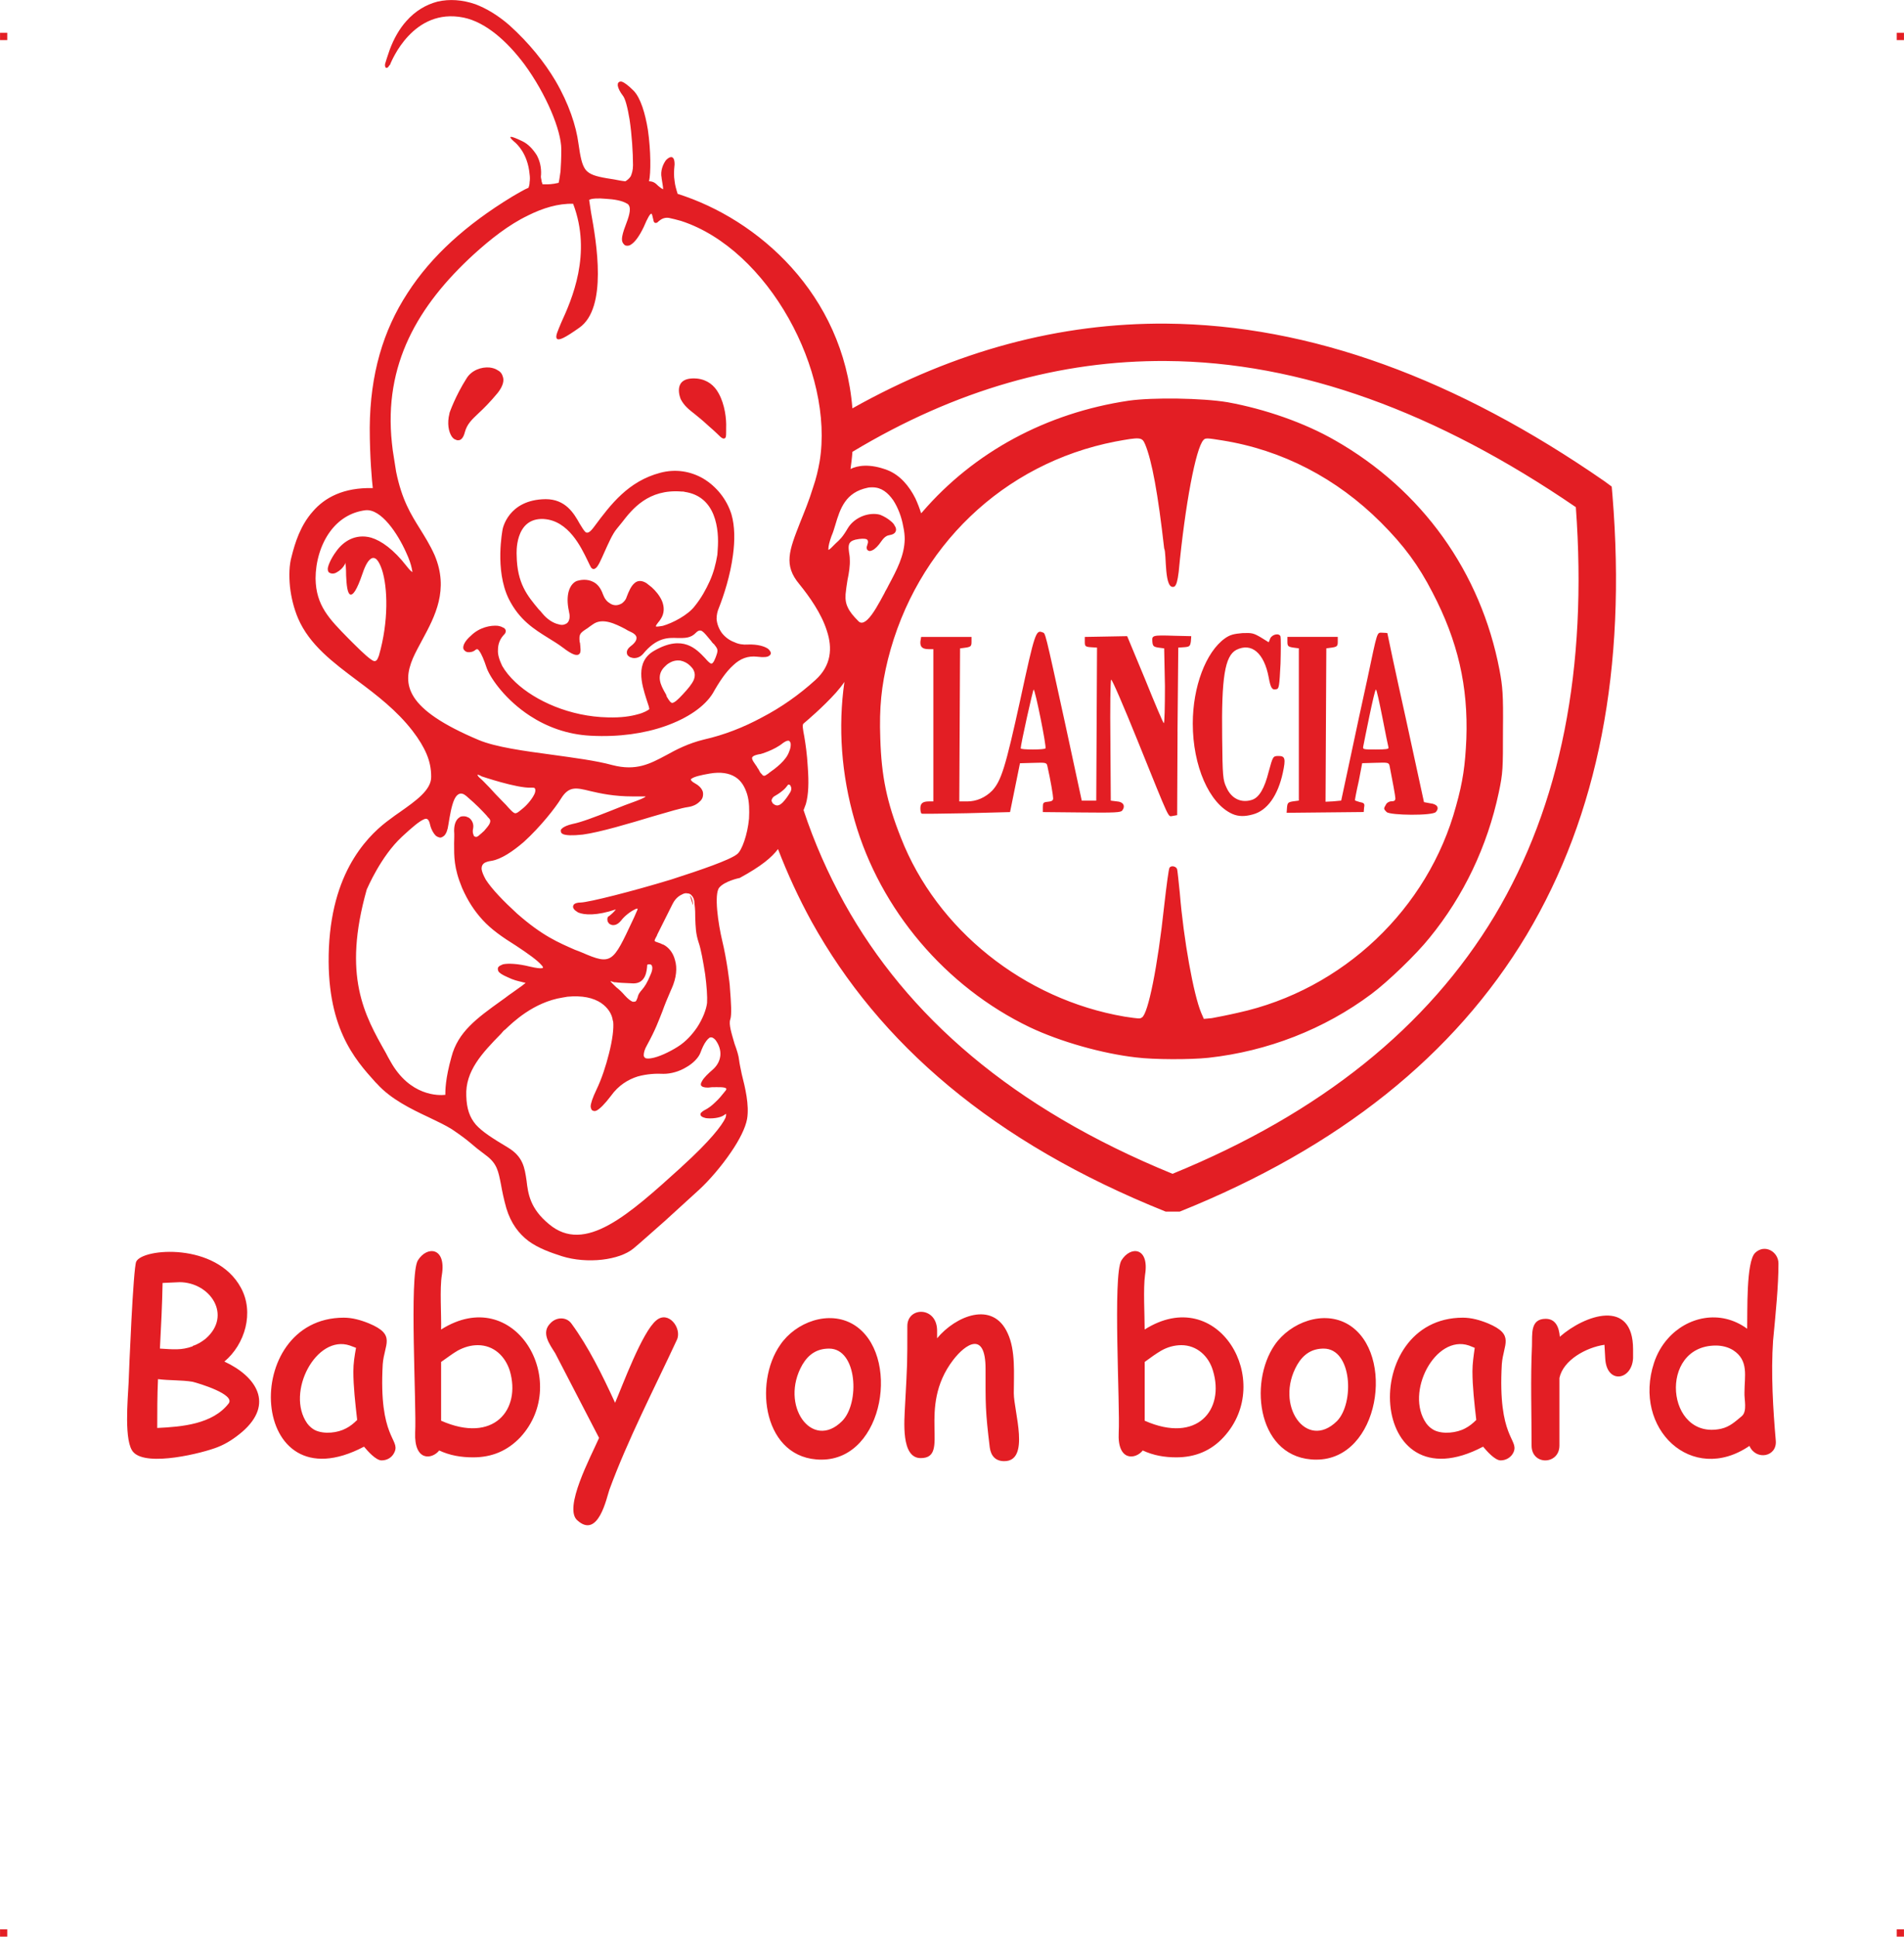 <?xml version="1.0" encoding="UTF-8"?>
<!DOCTYPE svg PUBLIC "-//W3C//DTD SVG 1.1//EN" "http://www.w3.org/Graphics/SVG/1.1/DTD/svg11.dtd">
<!-- Creator: CorelDRAW 2019 (64-Bit) -->
<svg xmlns="http://www.w3.org/2000/svg" xml:space="preserve" width="4.994in" height="5.079in" version="1.1" style="shape-rendering:geometricPrecision; text-rendering:geometricPrecision; image-rendering:optimizeQuality; fill-rule:evenodd; clip-rule:evenodd"
viewBox="0 0 1526.94 1552.99"
 xmlns:xlink="http://www.w3.org/1999/xlink"
 xmlns:xodm="http://www.corel.com/coreldraw/odm/2003">
 <defs>
  <style type="text/css">
   <![CDATA[
    .fil0 {fill:#E31E24}
   ]]>
  </style>
 </defs>
 <g id="Layer_x0020_1">
  <g id="_2724978741648">
   <g id="_623336032">
    <rect class="fil0" x="-0" y="26.33" width="5.8" height="5.83"/>
    <rect class="fil0" x="1521.14" y="26.33" width="5.8" height="5.83"/>
    <rect class="fil0" x="-0" y="1547.15" width="5.8" height="5.83"/>
    <rect class="fil0" x="1521.14" y="1547.15" width="5.8" height="5.83"/>
   </g>
   <g id="_623337216">
    <path class="fil0" d="M174.73 1160.37c-12.24,4.9 -56.61,15.91 -67.63,4.28 -7.96,-7.96 -4.59,-42.84 -3.98,-56 0.31,-9.18 3.67,-92.11 6.12,-97 5.2,-10.71 63.95,-15.61 83.84,20.81 11.02,19.89 3.37,45.59 -13.16,59.36 25.7,11.93 40.09,33.97 14.38,56.3l0 0c-6.12,5.2 -12.55,9.49 -19.58,12.24l0 0 -0 -0zm-30.91 -132.19l-13.46 0.61c-0.31,17.44 -1.22,34.88 -2.14,52.63 10.4,0.61 17.14,1.53 26.32,-1.84l0 -0.31c3.98,-1.22 7.34,-3.37 10.4,-5.81l0 0c21.42,-18.67 3.67,-45.29 -21.11,-45.29zm10.71 79.87c-9.49,-1.53 -18.36,-0.92 -27.85,-2.14 -0.61,13.46 -0.61,26.01 -0.61,39.17 19.89,-0.92 44.37,-3.06 57.22,-19.58 5.81,-7.34 -23.87,-16.22 -28.76,-17.44l-0 0zm151.47 63.04c-4.59,0 -11.32,-7.65 -14.08,-11.02 -93.02,48.96 -100.06,-103.43 -16.22,-103.43 6.73,0 13.46,1.84 20.2,4.59l0 0c22.03,9.18 12.24,16.52 11.02,32.74l0 0c-3.37,59.36 14.08,59.98 9.49,70.38 -1.84,4.28 -5.81,6.73 -10.4,6.73l-0 0zm-22.64 -71.3c0,-6.43 0.92,-12.24 2.14,-18.97l-4.9 -1.84c-26.93,-9.18 -51.71,37.64 -34.27,62.42l0 0c1.84,2.45 3.98,4.28 6.43,5.51l0 0c7.34,3.37 18.05,2.14 24.79,-1.53l0 0c3.06,-1.53 6.12,-3.98 8.87,-6.73 -1.53,-13.46 -3.06,-26.93 -3.06,-38.86zm96.08 68.85c-9.79,0 -18.67,-1.53 -27.23,-5.51 -5.81,7.34 -20.2,8.87 -19.28,-14.38 1.22,-21.11 -4.9,-126.38 2.14,-138.01 7.34,-11.93 22.95,-10.71 19.28,11.63 -1.84,11.02 -0.31,31.82 -0.61,43.76 59.06,-37.33 104.65,41.62 63.65,86.29l0 0c-10.4,11.02 -22.95,16.22 -37.94,16.22zm3.67 -89.96c-5.51,0 -10.71,1.53 -15.91,4.28l0 0c-4.28,2.45 -8.57,5.81 -13.46,9.18l0 47.12c42.23,18.67 64.26,-8.87 55.08,-40.09 -3.67,-11.63 -12.85,-20.5 -25.7,-20.5zm159.73 -4.28c-18.05,38.86 -39.47,80.17 -54.16,120.26l0 0c-2.14,6.12 -8.87,39.78 -25.7,24.48 -11.32,-9.79 10.71,-50.8 17.44,-66.1l-35.19 -67.93c-4.59,-7.34 -11.63,-16.52 -3.67,-24.17l0 0c4.59,-4.9 12.85,-5.2 16.83,0.61l0 0c13.46,18.36 24.48,40.7 34.88,63.34 5.81,-13.46 21.73,-56.92 33.05,-66.1 9.79,-8.26 20.81,6.43 16.52,15.61zm115.97 96.08c-46.51,0 -54.77,-61.2 -33.05,-92.11l0 0c12.24,-18.05 38.86,-28.15 58.75,-16.22 37.94,22.95 25.09,108.32 -25.7,108.32zm6.12 -89.05c-9.79,0 -16.52,4.59 -21.42,12.85l0 0c-18.67,32.44 7.65,69.46 31.82,45.29 14.38,-14.38 12.24,-58.14 -10.4,-58.14l-0 0zm140.45 90.27c-7.04,0 -10.71,-4.28 -11.63,-11.02l0 0c-3.67,-30.29 -3.37,-34.58 -3.37,-63.04 0,-30.6 -15.91,-20.2 -26.01,-7.04l0 0c-29.68,38.86 -1.53,78.64 -26.01,78.64 -15.91,0 -13.16,-29.68 -12.55,-42.23 1.84,-34.27 1.84,-32.13 1.84,-63.65 0,-15.61 23.56,-15.91 23.87,3.37l0 6.43c14.69,-17.75 44.68,-30.6 56.61,-3.98l0 0c6.43,13.77 4.9,32.44 4.9,48.04l0 0c0,14.38 13.46,54.47 -7.65,54.47l0 -0zm138.01 -3.06c-9.49,0 -18.36,-1.53 -26.93,-5.51 -5.81,7.34 -20.5,8.87 -19.28,-14.38 1.22,-21.11 -4.9,-126.38 2.14,-138.01 7.34,-11.93 22.64,-10.71 18.97,11.63 -1.53,11.02 -0.31,31.82 -0.31,43.76 59.06,-37.33 104.65,41.62 63.34,86.29l0 0c-10.1,11.02 -22.95,16.22 -37.94,16.22l0 0zm3.98 -89.96c-5.51,0 -11.02,1.53 -15.91,4.28l0 0c-4.28,2.45 -8.87,5.81 -13.46,9.18l0 47.12c42.23,18.67 64.26,-8.87 54.77,-40.09 -3.37,-11.63 -12.85,-20.5 -25.4,-20.5zm108.33 91.8c-46.82,0 -54.77,-61.2 -33.35,-92.11l0 0c12.55,-18.05 39.17,-28.15 59.06,-16.22 37.94,22.95 25.09,108.32 -25.7,108.32zm5.81 -89.05c-9.49,0 -16.22,4.59 -21.11,12.85l0 0c-18.67,32.44 7.34,69.46 31.82,45.29 14.08,-14.38 12.24,-58.14 -10.71,-58.14zm141.99 89.66c-4.59,0 -11.32,-7.65 -14.08,-11.02 -93.02,48.96 -100.06,-103.43 -16.22,-103.43 6.73,0 13.46,1.84 20.2,4.59l0 0c21.73,9.18 12.24,16.52 11.02,32.74l0 0c-3.37,59.36 13.77,59.98 9.49,70.38 -1.84,4.28 -6.12,6.73 -10.4,6.73l-0 0zm-22.64 -71.3c0,-6.43 0.92,-12.24 1.84,-18.97l-4.59 -1.84c-26.93,-9.18 -51.71,37.64 -34.27,62.42l0 0c1.84,2.45 3.98,4.28 6.43,5.51l0 0c7.04,3.37 18.05,2.14 24.79,-1.53l0 0c3.06,-1.53 6.12,-3.98 8.87,-6.73 -1.53,-13.46 -3.06,-26.93 -3.06,-38.86zm128.83 -10.71c-0.92,18.05 -21.42,21.11 -22.34,0l-0.61 -10.71c-14.69,2.14 -33.05,12.24 -36.11,26.62l0 54.16 0 0c0,15.61 -22.34,16.22 -22.34,0 0,-26.93 -0.92,-52.63 0.31,-79.87l0 0c0.31,-9.49 -1.53,-21.73 11.02,-21.73 7.96,0 10.71,6.73 11.32,14.38 19.89,-17.44 58.75,-31.21 58.75,10.1l0 7.04 -0 0zm112.3 -14.38c-1.84,26.62 0,55.69 2.14,80.48l0 0c1.22,13.16 -15.91,16.22 -21.11,4.28 -46.21,31.52 -93.94,-13.77 -76.5,-66.71 2.45,-7.34 6.12,-13.77 11.02,-19.28l0 0c15.3,-17.44 41.92,-23.87 63.65,-7.96 0.31,-13.46 -0.92,-53.86 6.43,-60.89 7.65,-7.34 18.67,-0.92 18.67,8.57 0,18.05 -2.14,38.86 -4.28,61.51l0 0 0 0zm-45.9 4.28c-46.51,0 -40.09,76.5 4.28,66.71 6.73,-1.53 11.02,-5.51 16.52,-10.1l0 0c4.59,-3.98 1.84,-13.46 2.14,-18.97 0,-13.16 3.67,-25.7 -9.18,-33.97 -3.98,-2.45 -8.87,-3.67 -13.77,-3.67l0 -0z"/>
    <path class="fil0" d="M299.58 530.01c2.14,0.61 3.06,-0.92 4.28,-4.28 7.96,-27.54 7.04,-54.77 2.45,-68.85 -1.22,-3.67 -2.75,-6.73 -4.28,-8.26 -1.22,-1.22 -2.75,-1.53 -3.98,-0.92 -2.45,1.22 -4.9,4.9 -7.34,12.24 -4.59,13.46 -7.65,17.44 -9.79,16.83 -2.45,-0.92 -3.06,-8.26 -3.37,-15.3 0,-5.2 -0.31,-10.1 -0.92,-10.4 0,-0.31 0.31,0.61 0,1.22 -1.53,3.06 -4.28,5.51 -6.73,6.73l0 0c-0.92,0.61 -2.14,0.92 -3.06,0.92l0 0c-1.22,0 -2.14,-0.31 -3.06,-0.92 -0.61,-0.61 -0.92,-1.53 -0.92,-2.45 -0.31,-1.84 2.14,-8.26 6.73,-14.38 2.75,-3.98 6.73,-7.65 11.32,-9.79 4.59,-2.14 10.4,-3.06 16.83,-1.22 7.96,2.45 17.75,9.18 28.46,22.95 2.14,2.75 3.67,4.28 4.59,4.59 0,0 -0.31,-1.22 -0.61,-3.06 -0.61,-3.06 -2.14,-7.65 -4.59,-12.85 -6.73,-14.99 -19.89,-34.88 -32.44,-33.66 -12.24,1.53 -21.73,7.96 -28.46,17.14 -7.65,10.4 -11.63,24.48 -11.63,37.64 0.31,21.73 11.02,32.44 26.32,48.04 1.22,1.22 2.45,2.45 3.67,3.67 8.57,8.57 13.77,13.16 16.52,14.38l0 0zm964.21 -123.32c-111.38,-76.19 -221.24,-116.59 -328.65,-117.2 -84.76,-0.61 -168.61,22.95 -251.53,72.83 -0.31,4.59 -0.92,9.18 -1.53,13.77 5.51,-2.75 15.3,-4.59 29.68,0.92 10.1,3.98 17.44,12.85 22.34,22.64 1.84,3.98 3.37,7.96 4.59,11.93l0.92 -0.92c41.62,-48.35 99.76,-79.56 165.55,-89.35 19.28,-2.75 59.06,-2.14 79.25,1.22 30.29,5.51 61.81,16.52 86.29,30.6 69.77,39.78 116.89,105.57 131.89,184.21 2.45,13.16 3.06,19.28 2.75,48.04 0,31.21 0,34.27 -3.37,50.18 -9.18,43.15 -28.15,82.93 -55.39,116.28 -10.71,13.46 -33.66,35.5 -46.82,45.29 -37.64,28.15 -83.23,45.9 -130.66,51.1 -14.38,1.53 -43.76,1.53 -58.14,-0.31 -26.93,-3.06 -60.59,-12.55 -85.07,-24.17 -67.63,-32.44 -119.95,-94.25 -140.45,-165.55 -10.71,-37.03 -13.46,-74.97 -8.26,-111.38 -1.84,2.75 -4.28,5.81 -6.73,8.57 -10.4,11.63 -24.17,23.26 -26.01,24.79 -1.22,0.92 -0.61,4.28 0.61,10.71 0.92,5.51 2.14,13.46 2.75,24.17 0.92,12.55 0.61,22.03 -1.53,29.68 -0.61,1.53 -1.22,3.37 -1.84,4.9 8.57,26.01 19.58,50.8 32.74,74.66 50.18,90.27 134.34,164.32 263.16,216.96 119.03,-48.65 204.71,-117.81 258.27,-206.86 53.24,-89.05 74.66,-198.6 65.18,-327.73l-0 0zm-580.18 -79.25c82.93,-46.51 166.77,-68.54 251.53,-67.93 115.97,0.92 233.17,44.37 351.6,126.38l5.81 4.28 0.61 7.04c11.32,138.62 -11.32,256.12 -68.85,352.51 -57.83,96.39 -150.25,170.44 -278.16,221.85l-11.32 0c-138.92,-55.69 -229.81,-134.95 -283.97,-232.56 -10.4,-18.97 -19.28,-38.25 -26.93,-58.14 -4.9,6.43 -12.85,13.46 -30.91,23.26l-0.31 0c0,0 -11.63,2.45 -15.91,7.65 -4.28,5.2 -0.92,28.76 2.45,42.84 3.37,13.77 6.12,34.27 6.12,37.64 0.92,11.63 1.53,21.42 0.31,25.09 -1.53,3.98 1.22,11.93 3.37,19.58 1.84,4.9 3.37,9.79 3.67,13.16 0.31,2.75 1.22,6.73 2.14,11.32 2.75,10.71 6.12,24.79 4.28,35.8 -1.22,7.04 -6.12,16.83 -12.85,26.62 -7.65,11.32 -17.75,22.95 -25.4,29.99 -7.04,6.43 -17.75,16.22 -27.85,25.4 -10.1,8.87 -19.28,17.14 -24.79,21.73 -5.81,4.9 -14.99,7.96 -25.4,9.18 -10.71,1.22 -22.34,0.31 -32.13,-2.75 -9.49,-3.06 -18.97,-6.43 -26.93,-12.24 -7.65,-5.81 -14.08,-14.08 -17.75,-26.32 -2.14,-7.65 -3.37,-13.77 -4.28,-18.97 -2.14,-10.71 -3.06,-16.83 -12.24,-23.56 -6.12,-4.59 -9.18,-7.04 -11.93,-9.49l0 0c-3.67,-3.06 -6.73,-5.51 -15.3,-11.32 -4.9,-3.06 -11.32,-6.12 -18.36,-9.49 -14.38,-6.73 -30.6,-14.69 -41.62,-26.93l-1.22 -1.22c-16.52,-18.36 -40.09,-44.37 -37.33,-108.02 1.53,-32.74 10.1,-55.69 20.2,-71.91 10.1,-16.22 21.42,-25.7 29.07,-31.21 2.45,-1.84 4.9,-3.67 7.65,-5.51 12.55,-8.87 25.4,-17.75 25.09,-28.46 0,-6.43 -1.22,-12.24 -3.67,-18.05 -2.45,-5.81 -6.12,-11.93 -11.32,-18.67 -12.55,-16.22 -28.46,-28.46 -44.06,-40.09 -19.58,-14.69 -38.56,-28.76 -47.74,-50.18 -3.37,-7.96 -5.51,-16.83 -6.43,-25.09 -0.92,-9.18 -0.61,-17.75 1.22,-24.17 2.75,-11.02 7.04,-25.09 17.14,-36.41 9.49,-11.02 24.48,-19.28 48.04,-18.67 -0.61,-5.2 -2.45,-24.48 -2.45,-48.35 0.31,-42.84 10.71,-78.03 30.29,-108.02 19.28,-29.99 47.43,-55.08 83.54,-77.11 3.06,-1.84 5.81,-3.37 7.96,-4.59 2.14,-1.22 3.98,-2.14 5.51,-2.75 0.61,-1.53 0.92,-3.06 0.92,-4.59 0.31,-1.84 0.31,-3.98 0,-6.12 -1.53,-17.44 -11.02,-24.79 -11.02,-25.09l0 0c-0.31,-0.31 -12.55,-10.1 5.2,-1.53 4.59,2.14 8.57,6.43 11.63,11.32 2.45,4.59 3.67,9.79 3.37,15.61 -0.31,1.53 0,3.06 0.31,4.28 0,1.22 0.61,2.14 0.92,3.37 0.61,0 1.22,0 1.84,0l0 0c2.75,0 5.81,0 11.02,-1.22 0.61,-2.45 0.92,-5.2 1.53,-9.18 0.31,-4.59 0.61,-10.4 0.61,-17.75 0,-14.99 -11.93,-44.06 -29.68,-68.24 -13.77,-18.36 -30.91,-33.66 -48.65,-37.33 -40.7,-8.26 -57.83,35.19 -58.75,37.03l0 0 0 0 0 0.31c-0.92,1.22 -1.53,1.84 -1.84,2.45 -1.22,0.92 -2.14,0.61 -2.45,-0.92l0 0c0,-0.31 0,-0.92 0,-1.53 0.61,-2.14 1.84,-6.12 3.67,-11.32 3.37,-9.18 7.96,-17.14 13.46,-23.26 7.04,-7.96 15.61,-13.16 25.09,-15.61 9.49,-2.14 19.58,-1.53 30.29,2.14 8.87,3.37 18.05,8.87 27.23,16.83 15.91,14.38 28.15,29.68 37.03,44.68 10.71,18.36 16.52,36.11 18.36,50.18 1.53,10.71 2.75,17.14 5.81,21.11 3.06,3.67 7.96,5.2 16.83,6.73 1.84,0.31 3.98,0.61 5.81,0.92 3.06,0.61 6.12,1.22 9.18,1.53 1.53,-0.92 3.06,-2.14 4.28,-3.98 0.92,-2.14 1.84,-4.9 1.84,-8.87 0,-10.1 -0.92,-24.48 -2.75,-36.72 -1.53,-9.18 -3.37,-16.83 -5.51,-19.28 -2.14,-2.75 -3.67,-5.81 -3.98,-7.96 0,-0.92 0,-1.84 0.61,-2.45 0.61,-0.61 1.53,-0.92 2.75,-0.61 1.84,0.61 4.9,2.75 9.49,7.34 5.51,5.81 9.18,18.05 11.32,31.21 2.45,16.83 2.45,34.88 0.92,41.31 3.67,0 5.51,1.84 7.34,3.67 1.22,0.92 2.14,1.84 3.98,2.75 0,-2.14 -0.61,-4.59 -1.22,-8.87l0 -0.31c-1.22,-5.51 1.22,-11.32 3.67,-14.38 0.92,-0.92 1.84,-1.53 2.45,-1.84 1.22,-0.61 2.45,-0.61 3.06,0.31 0.92,0.92 1.22,2.75 1.22,5.2 -0.61,5.51 -0.61,9.49 0,13.16 0.31,3.37 1.22,6.43 2.45,10.4 64.26,20.2 132.81,80.17 140.15,171.97l-0 0zm409.74 270.81c0.31,-1.53 2.45,-12.55 4.9,-24.17 2.45,-11.63 4.59,-21.11 5.2,-21.11 0.61,0 2.75,10.1 5.2,22.34 2.45,12.55 4.59,23.26 4.9,24.17 0.31,1.22 -2.14,1.53 -10.1,1.53 -10.4,0 -10.71,0 -10.1,-2.75zm58.14 52.94c3.06,-3.37 1.22,-6.43 -4.59,-7.04l-4.9 -0.92 -14.69 -67.63c-8.26,-37.03 -14.69,-67.63 -14.69,-67.93 0,0 -1.84,-0.31 -3.98,-0.31 -4.59,0 -3.67,-2.45 -12.24,37.94 -3.37,15.3 -9.49,43.45 -13.46,62.42l-7.34 34.27 -6.43 0.61 -6.12 0.31 0.31 -61.51 0.31 -61.51 4.59 -0.61c3.98,-0.61 4.59,-1.22 4.59,-4.59l0 -3.98 -40.39 0 0 3.98c0,3.37 0.61,3.98 4.59,4.59l4.59 0.61 0 122.09 -4.59 0.61c-3.98,0.61 -4.59,1.22 -4.9,4.9l-0.31 4.28 30.91 -0.31 30.91 -0.31 0.31 -3.67c0.61,-3.06 0,-3.67 -3.37,-4.28 -2.14,-0.61 -3.98,-1.22 -3.98,-1.53 0,-0.61 1.22,-7.34 3.06,-15.3l2.75 -14.38 10.71 -0.31c10.1,-0.31 10.71,-0.31 11.32,2.75 2.14,11.02 4.59,23.87 4.59,25.7 0,1.84 -0.92,2.45 -3.37,2.45 -1.53,0 -3.67,1.22 -4.28,2.75 -1.84,3.06 -1.84,3.37 0.61,5.81 2.75,2.75 37.03,3.06 39.47,0l-0 -0zm-146.57 1.84c11.32,-3.06 19.89,-14.99 23.87,-33.35 2.45,-11.32 1.84,-13.46 -3.37,-13.46 -4.59,0 -4.59,0.31 -7.96,12.55 -3.37,13.46 -7.65,20.81 -13.46,22.64 -8.57,2.75 -16.52,-0.92 -20.5,-10.1 -2.75,-5.81 -3.06,-8.87 -3.37,-40.09 -0.61,-47.74 2.14,-65.18 11.32,-70.07 12.24,-6.12 22.34,2.45 26.01,22.03 1.53,8.57 2.75,10.4 6.12,9.49 2.14,-0.31 2.45,-2.14 3.37,-20.5 0.31,-11.02 0.31,-20.81 0,-21.73 -0.92,-3.06 -6.73,-1.84 -8.26,1.53l-1.22 3.06 -6.43 -3.98c-5.81,-3.37 -7.04,-3.67 -14.69,-3.37 -6.73,0.61 -9.79,1.22 -14.08,4.28 -15.3,11.02 -25.7,38.86 -25.7,68.24 0,33.97 13.16,64.26 31.82,72.52 4.9,2.14 10.1,2.14 16.52,0.31zm-186.36 -52.94c0,-3.06 9.79,-47.12 10.4,-47.12 1.22,0 10.4,45.59 9.49,47.12 -0.31,0.61 -4.9,0.92 -10.1,0.92 -5.51,0 -9.79,-0.31 -9.79,-0.92zm125.77 -13.46l0.61 -67.32 4.59 -0.31c4.59,-0.31 4.9,-0.92 5.51,-4.59l0.31 -4.28 -13.46 -0.31c-18.05,-0.61 -18.05,-0.31 -17.75,4.59 0.31,3.67 0.92,4.28 4.9,4.9l4.59 0.61 0.61 30.29c0,16.52 -0.31,29.99 -0.92,29.68 -0.61,-0.31 -7.34,-16.22 -14.99,-35.19l-14.38 -34.58 -16.83 0.31 -17.14 0.31 0 3.98c0,3.37 0.31,3.98 4.9,4.28l4.9 0.31 -0.31 61.51 -0.31 61.2 -11.63 0 -13.46 -62.42c-16.52,-75.58 -15.61,-71.6 -18.05,-72.52 -5.2,-2.14 -6.12,0 -17.75,53.86 -11.93,54.47 -15.3,65.18 -22.64,73.14 -5.51,5.51 -12.55,8.57 -19.89,8.57l-6.43 0 0.31 -61.2 0.31 -61.51 4.59 -0.61c3.98,-0.61 4.59,-1.22 4.59,-4.59l0 -3.98 -40.39 0 -0.61 3.67c-0.31,4.28 1.53,6.12 6.73,6.12l3.67 0 0 122.09 -3.37 0c-5.2,0 -7.04,1.53 -7.04,5.51 0,1.84 0.31,3.67 0.92,4.28 0.61,0.31 16.83,0 36.11,-0.31l34.88 -0.92 3.98 -19.58 3.98 -19.58 10.71 -0.31c10.1,-0.31 10.71,-0.31 11.32,2.75 2.45,10.71 4.59,23.56 4.59,25.7 0,1.84 -1.22,2.45 -4.28,2.75 -3.67,0.31 -3.98,0.92 -3.98,4.28l0 3.98 31.21 0.31c26.93,0.31 31.21,0 32.44,-1.53 2.75,-3.67 0.92,-7.04 -4.28,-7.34l-4.9 -0.61 -0.31 -48.04c-0.31,-26.32 0,-48.35 0.61,-48.96 0.61,-0.61 10.1,21.42 21.11,48.65 27.23,67.32 24.17,60.89 28.46,60.59l3.37 -0.61 0.31 -67.01zm-42.53 228.58c-80.48,-13.77 -150.55,-69.77 -179.32,-143.51 -11.32,-28.46 -15.61,-49.27 -16.52,-79.56 -0.92,-24.79 0.92,-42.23 6.12,-63.34 22.64,-90.27 92.72,-157.29 182.38,-174.73 19.89,-3.67 21.42,-3.67 23.87,2.14 5.51,13.16 10.4,40.09 15.3,83.54 2.14,3.98 -0.31,34.27 8.26,30.6 1.53,-1.22 2.45,-4.28 3.37,-11.63 5.2,-54.47 13.77,-99.45 19.89,-105.88 1.53,-1.84 3.37,-1.53 14.99,0.31 48.04,7.65 91.8,30.29 127.3,65.79 18.67,18.67 30.29,34.58 41.31,56 20.5,39.17 28.76,75.58 27.23,117.5 -0.92,21.11 -2.75,34.27 -8.26,53.86 -22.34,82.62 -90.88,147.49 -175.03,165.85 -7.96,1.84 -17.44,3.67 -20.81,4.28l-6.43 0.61 -2.14 -4.9c-6.12,-14.69 -14.08,-58.45 -17.14,-96.08 -0.92,-9.18 -1.84,-17.75 -2.14,-18.97 -0.61,-2.45 -4.9,-3.37 -6.12,-1.22 -0.61,0.61 -2.45,14.38 -4.28,30.6 -5.2,48.65 -12.85,86.29 -17.75,89.35 -1.84,1.22 -1.53,1.22 -14.08,-0.61l0 -0zm-478.59 -642.3c-15.3,7.34 -29.99,18.97 -43.45,31.21 -22.34,20.5 -40.39,42.53 -52.02,67.32 -11.63,24.79 -16.83,52.33 -13.46,83.84 0.31,3.67 0.92,7.65 1.53,11.32 0.61,3.98 1.22,7.65 1.84,11.63 4.59,22.64 11.93,34.27 18.97,45.59 3.98,6.43 8.26,13.16 11.93,21.42 11.63,27.54 0.31,48.96 -9.79,67.63 -2.75,5.2 -5.51,10.1 -7.65,14.99 -8.87,21.11 -6.12,40.7 52.63,65.48 13.77,5.81 36.72,8.87 59.36,11.93 17.44,2.45 34.58,4.59 48.04,8.26 18.97,4.9 29.99,-0.92 43.15,-7.96 8.26,-4.59 17.75,-9.49 30.29,-12.55 16.22,-3.67 31.82,-9.79 46.51,-17.75 15.3,-7.96 29.68,-18.05 42.84,-29.99 12.85,-11.63 13.77,-25.7 9.18,-39.47 -4.28,-13.77 -14.08,-27.54 -22.03,-37.33 -12.85,-15.3 -8.26,-26.93 0.61,-49.57l0 0c3.06,-7.65 7.04,-17.14 10.4,-28.15 2.45,-7.04 3.98,-13.77 5.2,-20.5 11.93,-72.22 -41.31,-170.44 -111.08,-193.09 -3.37,-0.92 -6.73,-1.84 -9.79,-2.45 -4.28,-0.61 -6.73,1.53 -8.26,2.75l0 0c-0.61,0.61 -1.22,1.22 -1.84,1.22 -1.22,0.31 -2.14,-0.31 -2.45,-2.75 -0.61,-2.45 -0.92,-4.59 -1.53,-4.59 -0.92,0 -2.75,2.75 -6.12,10.71 -3.67,7.65 -7.04,11.93 -9.79,13.77 -1.22,0.92 -2.14,1.22 -3.37,1.22 -1.22,0 -2.14,-0.31 -2.75,-1.22 -0.92,-0.92 -1.53,-2.14 -1.53,-3.98 0,-2.75 1.22,-6.73 2.75,-10.71 2.45,-6.43 4.9,-13.16 2.75,-16.52 -0.31,-0.61 -0.92,-1.22 -1.84,-1.53 -3.37,-2.14 -10.1,-3.37 -16.52,-3.67 -6.12,-0.61 -11.93,-0.31 -13.46,0.92 0,0 0,0 0,0l0 0c0,0.31 0.61,4.28 1.53,10.1 4.28,23.56 13.46,76.5 -9.49,92.41 -11.32,7.96 -16.52,10.71 -18.05,8.57 -1.22,-1.84 0.92,-6.12 3.67,-12.85 8.26,-18.05 24.79,-55.08 9.49,-95.17 -11.93,-0.31 -24.17,3.37 -36.41,9.49l0 0 -0 0zm50.19 461.45c-11.32,-2.75 -17.14,-4.28 -23.56,6.12 -4.28,7.04 -16.52,22.64 -29.68,34.58 -8.87,7.65 -18.36,14.08 -26.32,15.3 -2.45,0.31 -3.98,0.92 -5.2,1.53 -1.84,1.22 -2.45,2.75 -2.45,4.9 0.31,2.45 1.53,5.2 3.37,8.57 4.9,7.65 14.38,17.44 25.09,27.23 20.5,18.05 33.35,23.26 46.51,29.07 1.84,0.61 3.98,1.53 5.51,2.14 23.87,10.4 24.79,8.26 40.7,-25.7 0.92,-1.84 1.84,-3.98 2.75,-6.12 0.92,-1.84 1.22,-2.75 1.22,-3.37 0,0 0,0 -0.31,0 -0.31,0 -0.92,0 -1.84,0.61 -3.37,1.53 -8.26,5.2 -11.02,8.87l0 0c-2.75,3.37 -5.2,3.98 -7.34,3.67 -0.92,-0.31 -1.84,-0.61 -2.45,-1.22 -0.61,-0.92 -1.22,-1.53 -1.22,-2.45 -0.31,-1.53 0,-3.06 1.53,-3.67 1.53,-1.22 3.98,-3.37 5.2,-5.2l0 0c-15.3,5.2 -25.4,4.59 -30.29,2.45 -1.53,-0.92 -2.75,-1.84 -3.37,-2.75 -0.92,-1.22 -0.92,-2.45 0,-3.67l0 0c0.92,-0.92 2.75,-1.53 5.51,-1.53 7.04,-0.31 41,-8.87 72.22,-18.36 24.79,-7.96 47.74,-15.91 53.24,-20.5 3.67,-2.75 8.26,-15.3 9.49,-28.46 0.31,-6.73 0.31,-13.46 -1.53,-19.58 -1.84,-5.81 -4.59,-10.71 -9.49,-13.77 -4.9,-3.06 -11.63,-4.28 -20.5,-2.75 -7.04,1.22 -12.24,2.45 -14.38,3.98 -1.53,0.61 -0.61,2.14 2.75,3.98 2.75,1.53 4.59,3.37 5.51,5.2 0.92,1.53 0.92,3.37 0.61,5.2 -0.31,1.53 -1.22,3.06 -2.75,4.28 -2.14,2.14 -5.2,3.67 -9.49,4.28 -4.59,0.61 -14.99,3.67 -27.54,7.34 -19.28,5.81 -42.84,12.85 -56.61,14.69 -8.57,0.92 -13.16,0.61 -15.61,-0.31 -1.22,-0.61 -1.84,-1.22 -1.84,-2.14 -0.31,-0.92 0,-1.84 0.92,-2.45 1.53,-1.53 4.59,-2.75 8.57,-3.67 6.43,-1.22 17.75,-5.51 29.38,-10.1 5.51,-2.14 11.32,-4.59 16.52,-6.43 7.65,-2.75 12.24,-4.59 12.55,-5.51 0,0 -3.06,0 -10.1,0 -15.61,0 -26.32,-2.45 -34.27,-4.28l0 0zm-47.43 -2.75c-11.32,0.61 -40.09,-9.18 -40.09,-9.18l-0.31 -0.31c-1.22,-0.61 -2.14,-0.92 -2.75,-0.92 0.31,0.92 0.92,1.84 2.45,3.06 2.14,1.84 4.28,4.28 7.65,7.65 2.45,2.75 5.81,6.43 10.4,11.02 1.84,1.84 3.37,3.37 4.59,4.9 5.2,5.51 5.2,5.51 10.4,1.22 3.67,-2.75 7.96,-7.65 10.1,-11.93 0.61,-1.22 0.92,-2.45 0.92,-3.37 0,-0.92 -0.31,-1.53 -0.61,-1.84 -0.61,-0.31 -1.53,-0.31 -2.75,-0.31l0 -0zm201.96 -35.8c-7.04,5.81 -18.05,8.87 -18.05,8.87l-0.31 0c-5.2,0.92 -6.73,2.14 -6.43,3.67 0.31,1.53 1.53,3.06 2.75,4.9 0.61,0.92 1.22,1.53 1.53,2.45 0.61,0.61 0.92,1.22 1.22,1.84 0.61,1.22 1.22,2.45 2.14,3.06 0.92,1.53 2.14,2.14 3.98,0.61 0.61,-0.31 1.53,-0.92 2.14,-1.53 5.2,-3.67 13.46,-9.79 15.91,-16.83 1.22,-2.75 1.53,-5.2 1.22,-7.04l0 0c-0.31,-0.61 -0.61,-1.22 -0.92,-1.53l0 0c-0.31,-0.31 -0.61,-0.31 -1.22,-0.31 -0.92,0 -2.14,0.61 -3.98,1.84l0 -0zm0 37.94c-2.45,2.14 -5.51,3.98 -6.12,4.28l0 0c-1.22,0.61 -1.84,1.22 -2.45,2.14l0 0c-0.31,0.61 -0.61,1.22 -0.61,2.14 0.31,0.61 0.61,1.22 0.92,1.84 0.61,0.61 1.53,1.22 2.45,1.53 1.84,0.61 3.67,-0.31 5.51,-2.14 2.14,-2.14 4.28,-5.2 6.12,-8.26 1.22,-2.14 0.92,-3.98 0.31,-4.9 0,-0.31 -0.31,-0.61 -0.61,-0.92 -0.31,0 -0.61,-0.31 -0.61,-0.31l0 0c-0.61,0 -0.92,0 -1.22,0.61 -0.92,1.22 -2.14,2.75 -3.67,3.98l-0 0zm-305.7 37.33c-16.83,15.61 -27.54,41 -28.15,42.23 -19.58,69.46 -1.84,100.68 15.3,130.97l0 0c1.22,2.45 2.45,4.59 3.67,6.73 15.61,28.15 38.86,27.54 44.06,26.93 0,-3.37 0,-12.85 4.9,-30.29 5.2,-20.2 20.5,-31.21 40.09,-45.29 1.84,-1.22 3.37,-2.45 5.81,-4.28l3.06 -2.14c7.34,-5.2 10.4,-7.34 10.4,-7.96 0,0 -1.22,0 -3.06,-0.61 -2.75,-0.61 -6.73,-1.53 -11.02,-3.67 -4.28,-1.84 -6.73,-3.37 -7.65,-4.9 -0.61,-1.53 -0.61,-2.75 0.31,-3.67 0.61,-0.61 1.84,-1.22 3.37,-1.84 3.98,-0.92 11.93,-0.61 21.73,1.84 5.2,1.22 8.26,1.53 9.79,1.22 0.61,-0.31 0.61,-0.31 0.61,-0.31 0,-0.61 -0.31,-1.22 -1.22,-2.14 -3.06,-3.67 -10.71,-9.18 -20.5,-15.61 -11.32,-7.04 -19.89,-13.16 -26.62,-20.5 -6.73,-7.34 -11.93,-15.3 -16.52,-25.7 -6.73,-16.22 -6.43,-25.4 -6.43,-35.8 0,-3.37 0.31,-6.43 0,-10.1 0,-5.81 1.84,-9.18 4.28,-10.71 0.92,-0.92 2.45,-0.92 3.67,-0.92 1.53,0 2.75,0.61 3.98,1.22 2.14,1.53 3.98,4.59 3.37,8.26 -0.61,2.45 -0.31,4.28 0.31,5.51 0,0.61 0.61,1.22 0.92,1.22 0.31,0.31 0.92,0.31 1.53,0.31 0.92,-0.31 2.14,-1.22 3.37,-2.45 0.92,-0.61 1.53,-1.53 2.45,-2.14 3.37,-3.98 6.73,-7.34 4.28,-10.1 -0.61,-0.61 -1.53,-1.53 -2.14,-2.45 -3.67,-3.98 -7.65,-8.26 -16.22,-15.61 -4.28,-3.67 -7.34,-1.84 -9.49,2.45 -2.45,5.2 -3.67,13.16 -4.9,20.5 -0.61,4.59 -1.84,7.34 -3.37,8.87 -1.22,0.92 -2.14,1.53 -3.37,1.53 -1.22,-0.31 -2.14,-0.61 -3.37,-1.53 -1.84,-1.84 -3.67,-4.9 -4.59,-8.87 -0.92,-4.28 -2.45,-5.51 -4.9,-4.28 -3.67,1.53 -9.18,6.12 -17.75,14.08l0 0zm171.36 116.59c-0.31,0 -0.61,0 -0.61,0l-0.31 0c-2.14,-0.61 -3.06,-0.92 -3.06,-0.92 -0.31,0.31 2.14,2.45 4.59,4.9 2.45,1.84 4.9,4.28 6.73,6.43 2.75,3.06 4.9,4.59 6.43,5.2 0.61,0 0.92,0 1.22,0 0.61,0 0.92,-0.31 1.22,-0.31 0.61,-0.61 0.92,-1.53 1.53,-3.06 0.61,-3.06 2.14,-4.59 3.67,-6.43 1.84,-2.14 3.98,-5.2 6.73,-11.93 1.84,-3.98 1.53,-6.43 0.92,-7.34 -0.31,-0.61 -0.61,-0.61 -1.22,-0.92 -0.31,0 -0.92,0 -1.22,0 -0.61,0 -1.22,0.31 -1.22,0.61l0 0 0 0.61c-0.31,3.67 -0.92,14.08 -11.02,14.08 -7.96,-0.31 -12.55,-0.61 -14.38,-0.92l0 0zm-88.13 37.64c-0.92,0.61 -1.53,1.22 -1.84,1.53l-1.84 2.14c-15.3,15.61 -28.76,29.99 -27.85,49.88 0.31,10.4 2.75,17.14 7.65,22.95 5.2,5.81 13.46,11.02 25.7,18.36 12.24,7.34 13.46,16.22 14.99,26.62 1.22,10.4 2.75,22.34 18.05,34.88 28.76,24.17 63.65,-7.34 105.88,-45.59l0 0 0.61 -0.61c22.95,-20.81 32.13,-33.05 34.88,-38.86 0.61,-1.53 0.61,-2.45 0.61,-3.06 0,0 0,-0.31 0,-0.31 -0.31,0 -0.92,0.31 -1.53,0.92 -3.37,2.45 -10.4,3.06 -14.69,2.45 -1.22,-0.31 -2.14,-0.61 -2.75,-0.92 -1.22,-0.61 -1.84,-1.53 -1.53,-2.75 0.31,-0.61 1.22,-1.53 2.75,-2.45 3.67,-1.84 6.43,-3.98 9.18,-6.73 2.75,-2.45 5.2,-5.51 7.65,-8.57 1.22,-1.22 1.22,-2.14 0.92,-2.45 -1.53,-1.22 -6.43,-0.92 -11.32,-0.92 -0.92,0 -1.84,0.31 -3.06,0.31 -5.81,0 -7.04,-1.84 -4.9,-5.2 1.22,-2.45 4.59,-5.81 8.87,-9.49 3.67,-3.37 5.51,-7.34 5.81,-11.32 0.31,-4.28 -1.22,-8.57 -3.98,-12.24 -0.61,-0.61 -1.22,-1.22 -1.84,-1.53 -0.92,-0.61 -1.84,-0.61 -2.75,-0.31 -0.92,0.61 -1.84,1.53 -2.75,2.75l0 0c-1.84,2.45 -3.37,5.81 -4.59,9.18 -1.53,4.28 -6.12,8.87 -11.63,11.93 -5.51,3.37 -12.24,5.2 -18.05,5.2 -5.81,-0.31 -13.16,0 -20.81,2.14 -7.65,2.45 -15.3,7.04 -21.42,15.61 -4.9,6.43 -8.57,10.1 -11.32,11.63 -1.22,0.61 -2.45,0.61 -3.37,0 -0.92,-0.31 -1.22,-1.53 -1.53,-3.06 0,-2.45 1.53,-7.04 4.59,-13.46 4.28,-8.87 7.65,-19.28 10.1,-29.07 2.75,-10.71 3.98,-20.2 3.37,-25.7 0,-0.31 -0.31,-0.61 -0.31,-0.92 -0.61,-4.9 -3.67,-10.1 -9.49,-14.08 -6.12,-3.98 -14.69,-6.12 -27.23,-4.9 -0.92,0.31 -2.14,0.31 -3.37,0.61 -23.56,3.67 -40.39,20.2 -45.9,25.4l-0 0zm134.03 -100.67c-5.51,11.02 -12.55,25.09 -12.55,25.09l0 0.31c-1.84,3.37 -2.45,4.28 -1.53,4.9 0.61,0.31 1.53,0.61 2.45,0.92 1.22,0.31 2.45,0.92 3.67,1.53l0 0 0.31 0c4.28,2.14 7.96,6.43 9.49,12.55 1.84,6.12 1.22,14.08 -2.75,22.95l0 0 -0.31 0.61 0 0c-3.06,7.04 -5.2,12.24 -7.04,17.44 -3.06,7.65 -5.51,14.69 -12.24,26.93 -2.14,3.67 -2.75,6.43 -2.75,8.26 0,1.22 0.61,1.84 1.53,2.45 1.22,0.31 2.75,0.31 4.59,0 5.81,-0.92 14.38,-4.9 21.11,-9.18 6.43,-3.98 11.63,-9.79 15.61,-15.61 4.59,-7.04 7.34,-14.38 7.96,-19.58 0.31,-4.9 -0.31,-13.77 -1.53,-22.95 -1.53,-9.79 -3.37,-20.2 -5.2,-25.4 -2.45,-7.34 -2.45,-12.85 -2.75,-19.58 0,-3.37 0,-7.04 -0.61,-11.63 0,-3.06 -0.92,-5.2 -2.14,-6.43 -0.92,-1.22 -2.14,-1.84 -3.67,-1.84 -1.22,-0.31 -2.75,0 -4.28,0.92 -2.75,1.22 -5.51,3.67 -7.34,7.34l0 0 0 -0zm160.34 -333.85c-1.22,0 -2.75,0 -3.98,0.31 -17.75,3.67 -22.03,16.52 -26.01,29.99 -0.92,3.06 -1.84,6.12 -3.06,8.87 -1.53,4.28 -2.45,7.96 -2.45,10.1 0,0.31 0,0.61 0,0.92 0.61,-0.31 1.22,-0.61 2.14,-1.53 1.53,-1.53 2.75,-2.75 3.67,-3.67 3.37,-3.06 5.51,-4.9 9.79,-12.24 2.75,-4.59 7.04,-7.65 11.32,-9.49 5.2,-2.14 10.71,-2.45 14.69,-1.22 3.06,1.22 6.12,3.06 8.26,4.9 1.53,1.22 2.75,2.45 3.37,3.98 0.92,1.22 1.22,2.75 0.92,3.98 -0.31,0.31 -0.31,0.92 -0.61,1.22 -1.22,1.53 -2.75,1.84 -4.28,2.14 -1.84,0.31 -3.98,0.92 -6.73,4.9 -2.45,3.67 -5.2,6.43 -7.34,7.34 -0.92,0.31 -1.53,0.61 -2.14,0.61 -0.92,-0.31 -1.84,-0.61 -2.14,-1.53 -0.31,-0.92 -0.31,-1.84 0.31,-3.37l0 0c0.92,-2.45 0.61,-3.98 -0.61,-4.59 -1.53,-0.61 -4.59,-0.61 -8.87,0.31 -6.12,1.53 -5.81,4.9 -5.2,10.1 0.31,1.84 0.61,3.67 0.61,5.51 0.31,5.2 -0.61,11.02 -1.84,16.83 -0.61,3.98 -1.22,7.65 -1.53,11.32 -0.31,4.28 0.31,7.65 1.84,10.71 1.53,3.37 4.28,6.73 8.26,10.71 2.14,2.45 4.59,1.53 7.34,-0.92 4.59,-4.28 9.49,-13.46 13.77,-21.42 0.61,-1.53 1.53,-2.75 2.14,-3.98l0.92 -1.84c7.04,-13.16 12.85,-24.17 13.16,-37.33 0,-2.75 -0.31,-6.43 -1.22,-10.4 -1.22,-7.04 -3.98,-14.69 -7.96,-20.81 -4.28,-6.12 -9.49,-10.4 -16.52,-10.4zm-339.36 -59.67c0,0 4.59,-13.46 13.77,-27.85 3.98,-6.43 11.93,-9.18 18.36,-8.57 2.45,0.31 4.59,0.92 6.43,2.14 1.84,0.92 3.37,2.45 3.98,4.59 1.53,3.37 0.61,7.96 -3.98,13.77 -6.12,7.34 -11.02,12.24 -14.99,15.91 -5.81,5.51 -9.49,8.87 -11.32,15.61 -0.92,3.67 -2.45,5.51 -3.98,6.12 -1.22,0.31 -2.45,0.31 -3.37,-0.31 -1.22,-0.31 -2.14,-1.22 -3.06,-2.45 -2.45,-3.67 -3.98,-10.4 -1.84,-18.67l0 -0.31 -0 -0zm185.44 -11.02c0,0 -7.96,-18.36 13.16,-16.52 8.26,0.92 13.77,5.51 17.14,11.63 5.2,9.18 6.43,21.11 6.12,27.85 0,0.92 0,1.84 0,2.45 0,4.59 0,6.43 -2.45,6.12l0 0c-1.22,-0.31 -2.75,-1.84 -5.2,-4.28 -1.53,-1.53 -3.67,-3.37 -6.12,-5.51 -4.28,-3.98 -7.96,-7.04 -11.02,-9.49 -5.51,-4.28 -8.87,-7.04 -11.63,-12.24l0 0zm-142.9 104.65c0,-0.31 4.28,-24.17 34.58,-24.48 15.91,0 22.64,11.32 27.23,19.58l0 0c1.84,3.06 3.37,5.51 4.59,6.73 1.53,1.22 3.37,0.61 6.43,-3.37l0.92 -1.22c13.16,-17.75 27.23,-36.11 52.63,-42.84 12.55,-3.37 24.48,-1.22 34.58,4.59 10.71,6.43 18.97,16.83 22.64,28.76 2.75,9.49 2.75,21.11 1.22,32.44 -2.14,16.52 -7.34,32.44 -11.32,42.53 -1.22,2.75 -1.84,5.81 -1.84,8.87 0.31,3.98 1.84,7.96 4.28,11.32 2.45,3.06 5.81,5.81 10.1,7.34 3.06,1.53 7.04,2.14 10.71,1.84 7.96,-0.31 13.77,1.53 16.52,3.67 0.92,0.92 1.53,1.84 1.84,2.75 0.31,0.92 -0.31,2.14 -1.53,2.75 -1.22,0.92 -4.28,1.22 -9.18,0.61 -7.65,-0.92 -13.77,1.53 -19.28,6.73 -5.81,5.2 -11.02,12.85 -16.52,22.64 -6.43,10.4 -19.89,19.89 -38.25,26.32 -16.52,5.81 -37.03,8.87 -59.67,7.65 -18.97,-0.92 -35.5,-7.34 -48.65,-15.91 -19.28,-12.55 -31.21,-29.38 -34.58,-37.94 -2.45,-7.34 -4.28,-11.63 -6.12,-14.08 -0.92,-1.53 -1.84,-1.84 -3.06,-0.92 -1.53,1.53 -4.28,2.14 -6.43,1.84 -0.92,-0.31 -1.84,-0.61 -2.14,-1.22 -0.92,-0.61 -1.22,-1.53 -1.22,-2.45 0,-2.14 1.53,-5.51 6.12,-9.49 6.73,-6.73 15.91,-8.57 21.73,-7.96 1.53,0.31 2.75,0.61 3.67,1.22 1.22,0.31 2.14,1.22 2.45,2.14 0.31,1.22 0,2.45 -0.92,3.37 -3.67,3.67 -5.2,7.96 -5.2,12.55 -0.31,3.98 1.22,8.26 3.37,12.85 2.45,4.28 6.12,8.87 10.71,13.16 15.91,14.99 43.76,27.54 74.05,28.15 11.02,0.31 18.36,-0.92 23.87,-2.45 4.9,-1.22 7.96,-3.06 9.18,-3.98 0.61,-0.31 -0.61,-3.67 -2.14,-8.26 -3.67,-11.63 -9.49,-29.99 6.43,-38.86 22.95,-13.16 33.66,-1.22 40.7,6.12 1.84,2.14 3.37,3.67 4.59,4.28 0.92,0.31 2.14,-0.61 3.67,-4.59 2.45,-6.43 2.14,-6.73 -1.22,-11.02 -0.92,-0.61 -1.84,-1.84 -2.45,-2.75 -3.06,-3.67 -5.2,-6.43 -7.04,-7.65 -1.53,-0.92 -3.06,-0.61 -4.9,1.22 -4.28,4.59 -9.18,4.28 -14.69,4.28 -7.65,-0.31 -16.83,-0.61 -27.85,12.85 -2.45,2.75 -5.81,3.67 -8.57,3.06l0 0c-1.22,-0.31 -2.14,-0.61 -2.75,-1.22l0 0c-0.92,-0.61 -1.53,-1.53 -1.53,-2.45 -0.31,-1.53 0.31,-3.37 2.45,-5.2 3.37,-2.45 5.2,-4.9 5.2,-6.73 0.31,-1.84 -1.22,-3.67 -4.59,-5.2 -1.53,-0.61 -3.06,-1.53 -4.59,-2.45 -7.65,-3.98 -18.05,-9.18 -25.7,-3.67 -1.84,1.22 -3.06,2.14 -4.28,3.06 -6.12,3.98 -7.04,4.59 -6.43,11.02l0.31 0.92c0.31,3.67 0.92,7.04 -0.31,8.57l0 0c-1.84,2.14 -5.51,1.22 -13.46,-4.9 -3.67,-2.75 -7.65,-5.2 -11.63,-7.65 -11.32,-7.04 -23.26,-14.38 -31.82,-31.52 -11.32,-23.26 -4.9,-55.08 -4.9,-55.39l0 0 -0 0zm33.05 -8.57c-23.87,-1.22 -21.73,28.76 -21.73,28.76l0 0.31c0.31,22.64 8.57,32.44 17.75,43.45 0.92,0.92 1.84,1.84 2.75,3.06 3.98,4.9 8.87,7.96 13.16,8.87 1.84,0.61 3.67,0.61 4.9,0 1.22,-0.31 2.45,-1.22 3.06,-2.45 0.92,-1.84 1.22,-4.28 0.31,-7.96 -1.53,-7.04 -1.22,-11.93 -0.31,-15.61 1.53,-5.81 4.9,-8.26 7.04,-8.87 2.14,-0.61 7.65,-1.84 12.85,0.92 3.06,1.53 5.81,4.59 7.65,9.79 1.22,3.37 3.06,5.81 5.2,7.04 1.53,1.22 3.37,1.84 5.2,1.84 1.53,0 3.37,-0.61 4.9,-1.53 1.53,-1.22 3.06,-2.75 3.67,-4.9 1.84,-4.9 3.67,-8.87 6.12,-11.02 2.45,-2.45 5.81,-2.75 9.79,-0.31 1.22,0.92 2.75,2.14 4.28,3.37 3.06,2.75 6.43,6.73 8.26,11.02 1.84,4.59 2.14,9.79 -1.22,14.69 -0.61,0.92 -1.22,1.84 -1.84,2.45 -1.22,1.53 -1.84,2.45 -1.84,3.06l0 0c0,0.31 0.31,0.31 0.92,0.31 0.92,0 2.75,-0.31 4.59,-0.61 7.65,-2.14 20.2,-8.57 25.7,-15.91 5.2,-6.43 8.87,-13.16 11.93,-19.89 3.06,-6.73 4.9,-13.77 6.12,-21.11 0,-1.22 0.31,-2.75 0.31,-4.59 0.61,-7.65 0.31,-18.36 -3.37,-27.54 -3.67,-9.18 -10.71,-16.52 -22.95,-18.36l0 0c-0.92,-0.31 -1.84,-0.31 -2.75,-0.31 -26.62,-2.14 -39.47,14.08 -47.74,24.79 -1.53,1.84 -2.75,3.37 -3.98,4.9 -3.67,4.28 -7.04,12.24 -10.1,18.97 -2.75,6.12 -4.9,11.32 -7.04,12.85 -1.22,0.92 -2.45,0.92 -3.67,-0.61 -0.61,-0.92 -1.53,-3.06 -2.75,-5.51 -5.2,-10.71 -15.3,-32.13 -35.19,-33.35l0 -0zm96.7 138.31c0.92,1.53 1.84,3.06 1.84,3.98 2.14,3.67 3.37,5.2 4.59,5.2 1.84,-0.31 4.28,-2.45 8.26,-6.73 4.28,-4.59 7.34,-8.26 8.87,-11.63 1.22,-3.06 1.22,-5.81 -0.61,-8.87 -0.61,-0.92 -1.53,-1.84 -2.45,-2.75 -1.84,-1.84 -4.59,-3.37 -7.65,-3.98 -2.75,-0.31 -5.81,0 -9.18,2.14 -1.22,0.61 -2.45,1.84 -3.98,3.37 -6.43,7.04 -2.14,14.69 0.31,19.28l0 0zm22.95 171.36c-0.92,-2.75 -1.53,-5.2 -2.45,-7.96l0 0c1.22,1.53 2.14,3.67 2.45,6.73l0 1.22z"/>
   </g>
  </g>
 </g>
</svg>
